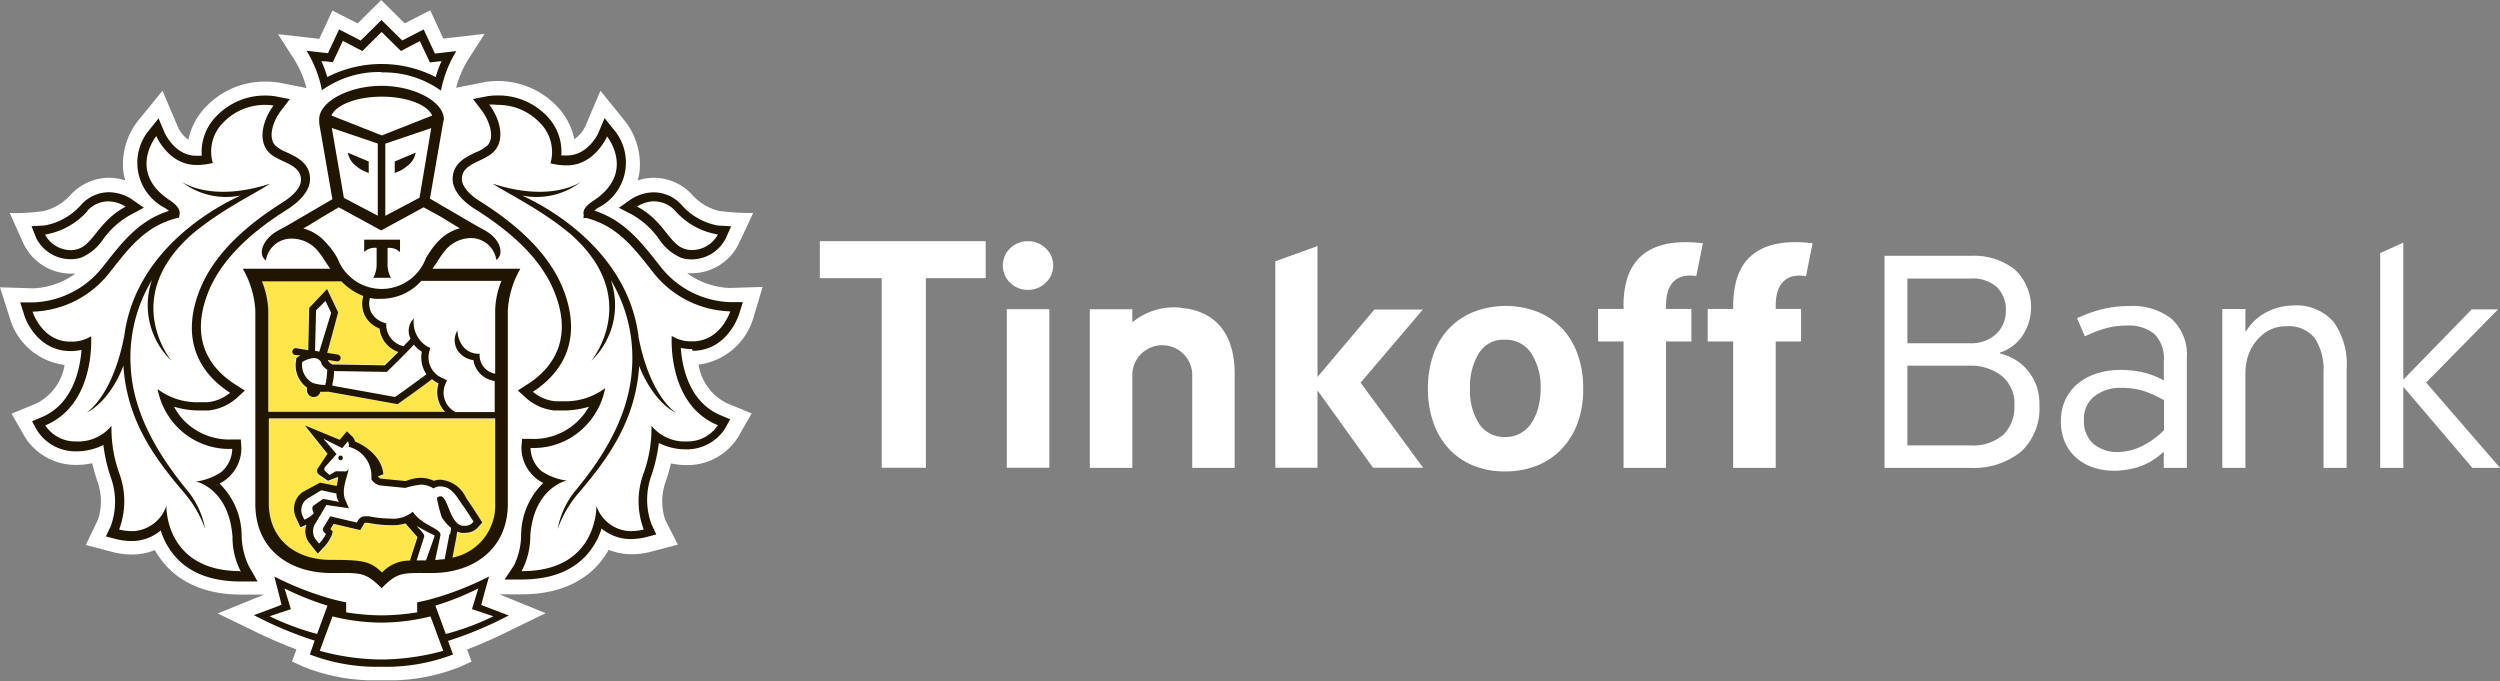 <?xml version="1.0" encoding="UTF-8"?> <svg xmlns="http://www.w3.org/2000/svg" id="Layer_1" data-name="Layer 1" viewBox="0 0 265.05 72.22"><rect x="0" y="0" width="265.05" height="72.22" fill="#808080" stroke="none"/> <defs> <style>.cls-1{fill:#fff;}.cls-2{fill:#ffe64a;}.cls-3{fill:#201600;}</style> </defs> <title>tinkoff-bank-simple-logo-3 [преобразованный]</title> <path class="cls-1" d="M186,88.66l1-3.36-3.47.11A8.18,8.18,0,0,1,179,83.85c0.16,0,.31,0,0.47,0a5.59,5.59,0,0,0,5-3.12L186,77.46a26.9,26.9,0,0,1-3.59-.21,5.56,5.56,0,0,1-2.92-1.77,5.53,5.53,0,0,0-4-1.75,5.77,5.77,0,0,0-1.75.28,6.43,6.43,0,0,0,.2-0.82,7.43,7.43,0,0,0-1.52-5.46l-2.61-3.23-1.62,3.8a3.39,3.39,0,0,1-1.15,1.34,7.05,7.05,0,0,0-1.92-3.57,8.62,8.62,0,0,0-6.24-2.6,7.79,7.79,0,0,0-1.22.09l-3.15.62a10.86,10.86,0,0,1,1.28-3l1.74-2.71-4.38.5-1.39-3-2.7,1.39-2.5-2.47-2.49,2.47L141.39,56l-1.39,3-4.38-.5,1.74,2.71a10.71,10.71,0,0,1,1.28,3l-3-.59-0.1,0a8,8,0,0,0-1.26-.09,8.61,8.61,0,0,0-6.23,2.6,7.06,7.06,0,0,0-1.93,3.57A3.35,3.35,0,0,1,125,68.32l-1.62-3.82-2.65,3.25a7.49,7.49,0,0,0-1.49,5.44,6.71,6.71,0,0,0,.2.82,5.7,5.7,0,0,0-1.75-.28,5.54,5.54,0,0,0-4,1.75,5.65,5.65,0,0,1-2.89,1.77,20.39,20.39,0,0,1-3.62.21l1.49,3.31a5.6,5.6,0,0,0,5,3.12c0.16,0,.31,0,0.47,0a8.18,8.18,0,0,1-4.45,1.56l-3.54-.11,1.07,3.36A6.94,6.94,0,0,0,113,93.57a5.55,5.55,0,0,1-3,4.09l-2.63,1.08,1.44,2.5a6.37,6.37,0,0,0,5.42,2.93,8.28,8.28,0,0,0,1.7-.18,18.93,18.93,0,0,0,.52,1.85,6.2,6.2,0,0,1,.1,4.1l-1.3,2.72,2.9,0.76a8.18,8.18,0,0,0,2,.25,6.12,6.12,0,0,0,1.42-.16,6.47,6.47,0,0,0,1-.31,8.85,8.85,0,0,0,1.36,1.84c1.86,1.91,4.5,2.88,7.84,2.88h0l2.38,0-4.92,2,3.74,1.81a49.39,49.39,0,0,0,4.61,2l-0.47,1.28,1.29,0.59a20.22,20.22,0,0,0,6.71,1.4s1,0,1.54,0,1.53,0,1.53,0a20.19,20.19,0,0,0,6.67-1.39l1.29-.59-0.47-1.28a49.93,49.93,0,0,0,4.66-2.07l3.67-1.78-4.91-2,2.39,0c3.34,0,6-1,7.84-2.88a8.75,8.75,0,0,0,1.36-1.84,6.74,6.74,0,0,0,1,.31,6.19,6.19,0,0,0,1.42.16,8.3,8.3,0,0,0,2-.25l2.92-.77L176.68,110a6.16,6.16,0,0,1,.08-4.15c0.21-.61.38-1.23,0.52-1.84a8.37,8.37,0,0,0,1.71.18,6.33,6.33,0,0,0,5.43-3l1.42-2.48-2.63-1.08a5.53,5.53,0,0,1-3-4.09A7,7,0,0,0,186,88.66M138.87,65.32h0l0,0v0Z" transform="translate(-106.15 -54.88)"></path> <path class="cls-1" d="M146.59,65.17c-2.79,0-4.88.92-5.34,2l5.34,2.11,5.34-2.11c-0.45-1.08-2.54-2-5.34-2" transform="translate(-106.15 -54.88)"></path> <path class="cls-1" d="M146.64,120.91h-0.11a21.84,21.84,0,0,1-5.14-.66L140,123.89a23.61,23.61,0,0,0,13.08,0l-1.35-3.65a21.9,21.9,0,0,1-5.14.66" transform="translate(-106.15 -54.88)"></path> <path class="cls-1" d="M156.85,117.28a29.64,29.64,0,0,1-4.55,1.82l1.09,3a27.29,27.29,0,0,0,5.06-1.88l-2.27-.75Z" transform="translate(-106.15 -54.88)"></path> <path class="cls-1" d="M136.33,117.28l0.67,2.19-2.27.75a27.42,27.42,0,0,0,5.06,1.88l1.1-3a29.71,29.71,0,0,1-4.55-1.82" transform="translate(-106.15 -54.88)"></path> <path class="cls-1" d="M146.59,61.68a12.07,12.07,0,0,1,5.75,1.39,14.19,14.19,0,0,1,.62-1.69l-0.6.07-0.63.07-0.27-.57-0.8-1.69L149.2,60l-0.57.29-0.46-.45-1.59-1.57L145,59.85l-0.45.45L144,60l-1.47-.76-0.79,1.69-0.27.57-0.63-.07-0.6-.07a14.61,14.61,0,0,1,.62,1.69,12.09,12.09,0,0,1,5.74-1.39" transform="translate(-106.15 -54.88)"></path> <path class="cls-1" d="M178.69,81.26a2.5,2.5,0,0,0,.83.14,3.13,3.13,0,0,0,2.73-1.65,7.7,7.7,0,0,1-4.53-2.51,3,3,0,0,0-2.21-1,3.52,3.52,0,0,0-1.84.56c2.83,1.51,3.41,3.93,5,4.47" transform="translate(-106.15 -54.88)"></path> <path class="cls-1" d="M113.66,81.39a2.44,2.44,0,0,0,.82-0.14c1.62-.54,2.2-3,5-4.47a3.52,3.52,0,0,0-1.84-.56,3,3,0,0,0-2.22,1,7.7,7.7,0,0,1-4.52,2.51,3.13,3.13,0,0,0,2.73,1.65" transform="translate(-106.15 -54.88)"></path> <path class="cls-1" d="M179.45,91.09h0.14c3,0,4-3.18,4-3.18h-0.06a10.75,10.75,0,0,1-8.08-4.09c-2.05-2.61-3.74-4.9-7.06-5.8L168,78,168,77.63c-0.09-.51.26-1,1-1.5,4.59-3,1.47-6.83,1.47-6.83s-1.31,3.06-4.24,3.06H166a6.2,6.2,0,0,1-1-.1l-0.54-.1a4.36,4.36,0,0,0-1.18-4.36A6.1,6.1,0,0,0,158.9,66,4.85,4.85,0,0,0,158,66c1,1.32,1.75,3.52.58,4.88-1,1.17-3.48,1.22-3.48,3,0,0.74.69,1.59,1.92,2.36,3.71,2.34,7.39,5.44,8.93,9.6,1.91,5.18-.24,8.62-3.32,10.6a4.34,4.34,0,0,0,2.36,1c0.29,0,.56,0,0.82,0a7,7,0,0,0,4.48-1.39,7.8,7.8,0,0,1-1.79,3.69,7.64,7.64,0,0,1-6.12,2.65,3.28,3.28,0,0,0,1.17,2.46,6.19,6.19,0,0,0,2.66,1s-3.48.71-3.87,5.85a7.87,7.87,0,0,1-.92,3.75h0.06c8.08,0,7.87-6.93,7.87-6.93a3.92,3.92,0,0,0,2.82,2.59,3.36,3.36,0,0,0,.84.1,5.83,5.83,0,0,0,1.36-.17,8.49,8.49,0,0,1,0-6,14.14,14.14,0,0,0,.81-5,4.54,4.54,0,0,0,3.79,1.66h0a3.79,3.79,0,0,0,3.23-1.7c-5.39-2.24-4.85-9.45-4.85-9.45a3.88,3.88,0,0,0,2.06.57m-1.62,7.54c-2.19-1.08-3.58-3.95-3.91-5-0.36,5.69-3.14,9.63-6.39,13.43a12.16,12.16,0,0,0-2.27,3.88A9,9,0,0,1,167,107c3-3.64,5.91-8.17,6.12-13.4a15.93,15.93,0,0,0-2.26-9.06,8.15,8.15,0,0,1-2.08,8.57s5.55-6.65-2.21-13.46c-3.1-2.59-6.5-4.19-8.25-5.33,6.31,2.06,9.4-.21,9.4-0.21a7.67,7.67,0,0,1-6.25,1.47c0.44,0.21.9,0.44,1.39,0.7C168.24,79.2,173,84,173.84,90.55V90.5c1.24,6.47,4,8.13,4,8.13" transform="translate(-106.15 -54.88)"></path> <path class="cls-1" d="M126.94,105.83a6.19,6.19,0,0,0,2.67-1,3.28,3.28,0,0,0,1.17-2.46,7.67,7.67,0,0,1-6.13-2.65,7.85,7.85,0,0,1-1.78-3.69,6.94,6.94,0,0,0,4.48,1.39q0.4,0,.83,0a4.35,4.35,0,0,0,2.37-1c-3.08-2-5.24-5.41-3.33-10.6,1.53-4.15,5.22-7.26,8.93-9.6,1.23-.77,1.92-1.63,1.92-2.36,0-1.74-2.47-1.79-3.48-3-1.17-1.36-.44-3.55.57-4.88a4.83,4.83,0,0,0-.88-0.07,6.1,6.1,0,0,0-4.43,1.84,4.35,4.35,0,0,0-1.18,4.36l-0.54.11a6.41,6.41,0,0,1-1,.1h-0.21c-2.94,0-4.24-3.06-4.24-3.06s-3.11,3.83,1.47,6.83c0.79,0.51,1.14,1,1,1.5l-0.07.33L124.8,78c-3.32.9-5,3.19-7.06,5.8a10.74,10.74,0,0,1-8.07,4.09H109.6s1,3.18,4,3.18h0.14a3.88,3.88,0,0,0,2.07-.57s0.53,7.22-4.86,9.45a3.8,3.8,0,0,0,3.23,1.7h0A4.54,4.54,0,0,0,118,100a14.17,14.17,0,0,0,.81,5,8.52,8.52,0,0,1,0,6,5.81,5.81,0,0,0,1.35.17,3.32,3.32,0,0,0,.84-0.1,3.92,3.92,0,0,0,2.82-2.59s-0.21,6.93,7.87,6.93h0.06a7.92,7.92,0,0,1-.91-3.75c-0.38-5.14-3.87-5.85-3.87-5.85m-1.3,1.25c-3.24-3.8-6-7.75-6.39-13.43-0.34,1-1.72,3.9-3.91,5,0,0,2.75-1.66,4-8.13v0.05c0.82-6.59,5.6-11.35,10.93-14.24,0.49-.27.95-0.49,1.39-0.7a7.67,7.67,0,0,1-6.25-1.47s3.08,2.27,9.4.21c-1.75,1.14-5.14,2.74-8.24,5.33-7.76,6.81-2.21,13.46-2.21,13.46a8.15,8.15,0,0,1-2.08-8.57A15.87,15.87,0,0,0,120,93.63c0.21,5.24,3.09,9.77,6.11,13.4a9,9,0,0,1,1.79,3.93,12.28,12.28,0,0,0-2.28-3.88" transform="translate(-106.15 -54.88)"></path> <path class="cls-1" d="M140.61,80.49c0.13,0.14.26,0.3,0.39,0.45l0.09,0.11,0.35,0.48,0.08,0.11c0.13,0.2.26,0.42,0.39,0.63a5,5,0,0,0,9.37,0c0.13-.22.26-0.44,0.4-0.64l0.06-.09c0.12-.17.24-0.34,0.36-0.5l0.08-.1c0.13-.16.26-0.32,0.4-0.46l0.06-.06a4.83,4.83,0,0,1,2.23-1.33l-0.41-.24h0l-1.64-1-1.69-1-4.5,2.45h0l-4.5-2.45-1.68,1-1.64,1h0l-0.42.24a4.83,4.83,0,0,1,2.23,1.32l0.07,0.07m4.15-.2h3.81V81.6a1.61,1.61,0,0,0-1.32-.44V83a2.85,2.85,0,0,0,.36,1.33h-1.88a2.8,2.8,0,0,0,.36-1.33V81.17a1.61,1.61,0,0,0-1.32.44V80.29Z" transform="translate(-106.15 -54.88)"></path> <path class="cls-1" d="M146.2,77.76V70.11l-4.87-1.65,1.28,7.41Zm-1-5.77v1.23l-0.24-.11a3,3,0,0,1-1-.57,2.22,2.22,0,0,1-1-1.49Z" transform="translate(-106.15 -54.88)"></path> <path class="cls-1" d="M150.56,75.87l1.28-7.41L147,70.11v7.65ZM148,72l2.22-.93a2.21,2.21,0,0,1-1,1.49,3,3,0,0,1-1,.57l-0.23.11V72Z" transform="translate(-106.15 -54.88)"></path> <path class="cls-1" d="M139.31,95.5a4.29,4.29,0,0,0,1.34.21l0-.14a2.69,2.69,0,0,0,.07-0.27,7.69,7.69,0,0,0,.12-1.21,1.7,1.7,0,0,1-.64-0.68,0.85,0.85,0,0,0-.82-0.56,2.65,2.65,0,0,0-1.24.43,2.17,2.17,0,0,0,1.12,2.21" transform="translate(-106.15 -54.88)"></path> <path class="cls-1" d="M150.08,91.44c-0.9,1-2.68,2.7-2.76,2.78l-0.11.11-5.59-.09a5.75,5.75,0,0,1-.18,1.37l0,0.18L148,97c0.69-.48,2.6-1.88,3.34-2.42a3.24,3.24,0,0,1-.47-2.37,3.34,3.34,0,0,1-.84-0.75" transform="translate(-106.15 -54.88)"></path> <path class="cls-1" d="M150.84,84.71a5.89,5.89,0,0,1-3.63,1.86,6,6,0,0,1-.61,0h0a5.94,5.94,0,0,1-.61,0,4.48,4.48,0,0,1-.6-0.09,2.27,2.27,0,0,0,.1,1.46,2.32,2.32,0,0,0,1.4,1.16l0.23,0.09v0.25a2.33,2.33,0,0,0,1.83,2.15c0.29-.3.55-0.57,0.75-0.79a1.84,1.84,0,0,1,.35-2.15,3,3,0,0,0,1.46,3l0.28,0.13-0.08.3A2.36,2.36,0,0,0,153.16,95l0.37,0.14-0.16.36a2.31,2.31,0,0,0,1.07,3h4.15v-3.3A2.63,2.63,0,0,1,156.32,93a2.4,2.4,0,0,1-1.58-.9,2,2,0,0,1-.11-2.25,2.85,2.85,0,0,0,.69,1.82,2.14,2.14,0,0,0,1.36.65l0.3,0,0,0.31a2,2,0,0,0,1.58,1.82V87.77a8.83,8.83,0,0,1,.67-3.06h-8.41Z" transform="translate(-106.15 -54.88)"></path> <polygon class="cls-1" points="33.52 32.91 33.41 37.2 33.89 37.28 35.09 33.16 34.48 31.9 33.52 32.91"></polygon> <path class="cls-1" d="M152.81,107.47h0.12c0.74,0.21.93,2.89,2.23,3.12a1.69,1.69,0,0,0,.35,0,1,1,0,0,0,.84-0.45s-0.65-1-1.14-1.72c-0.65-.91-1.15-2-2.37-2h-0.09a1.21,1.21,0,0,0-.64.21,2.51,2.51,0,0,0-1.36-.41,9.45,9.45,0,0,0-1.64.35h0l-2.7-.27a1.43,1.43,0,0,1-.88-0.63l0-.07c0-.07,0-0.15,0-0.22a3.19,3.19,0,0,0-2.41-3.17,0.82,0.82,0,0,0-.09-0.58l-0.6.72-2-1,1.4,1.63-1.18,1.33a0.37,0.37,0,0,0-.07.44l0.51,0.45,0.65-.39a0.3,0.3,0,0,1,.16,0c0.18,0,.45,0,0.69,0a0.42,0.42,0,0,0,.52-0.3c-0.08.82-.84,2.24-0.34,3.36l0.37,0.85-2.39-.34-1.12,1.89a1.52,1.52,0,0,0-.07,1.68l0.42,0.52a3.94,3.94,0,0,0,.72-1l-0.19-.21a0.4,0.4,0,0,1-.05-0.52l0.7-1.16,2.82,0.66,0.15-.25a0.82,0.82,0,0,1,.77-0.41,2.51,2.51,0,0,1,.38,0,12.16,12.16,0,0,0,2.25.24,3.22,3.22,0,0,0,2.38-.73c1,1.52,3.09,1.76,2.93,2.53l-0.55,2.6c0.36,0,.71,0,1-0.08l0.52-2.7c0.06-.29.11-0.69,0.11-0.69a5,5,0,0,1-1-1.15,18,18,0,0,1-.51-2,0.4,0.4,0,0,1,.34-0.21m-10.56-3.8a0.24,0.24,0,0,1-.23-0.26,0.24,0.24,0,0,1,.26-0.23,0.24,0.24,0,1,1,0,.49" transform="translate(-106.15 -54.88)"></path> <path class="cls-1" d="M138.39,109.92a2.65,2.65,0,0,0,1-.66l-0.12-.31a0.42,0.42,0,0,1,.09-0.54l1-.7,1.69,0.32a1.43,1.43,0,0,1-.28-0.89l-1.61-.34-1.52.92a1.47,1.47,0,0,0-.48,1.75Z" transform="translate(-106.15 -54.88)"></path> <path class="cls-1" d="M150.32,114.32l1,0s0.87-2.54.92-2.62a21.25,21.25,0,0,1-1.89-1c0.26,0.39.88,0.82,0.76,1.16Z" transform="translate(-106.15 -54.88)"></path> <path class="cls-2" d="M158.59,99.27h-24v9c0,3.69,2.67,6,6.61,6,3.29,0,4.16.13,5.39,1.34a4,4,0,0,1,3-1.27l0-.14,0.76-2.34-1.28-1.46a4.63,4.63,0,0,1-1.59.19,13,13,0,0,1-2.38-.25,1.11,1.11,0,0,0-.25,0c-0.11,0-.11,0-0.14.06l-0.15.25-0.27.45-0.52-.12-2.3-.54-0.32.52,0,0.06,0.28,0.31-0.12.4a4.15,4.15,0,0,1-.89,1.31l-0.58.62-0.52-.66-0.39-.49a2,2,0,0,1-.28-1.92h0l-0.65.27-0.29-.63-0.2-.45a2.19,2.19,0,0,1,.73-2.65l1.85-1,1.76,0.35c0-.17.11-0.77,0.16-0.93h-0.1l-1,.38-1-.68a0.52,0.52,0,0,1,0-.74l0.95-1.44-2.41-3,3.7,1.52,0.25-.3,0.5-.6,0.57,0.54a1.08,1.08,0,0,1,.3.53c1,0.4,2.84,1.57,3,3.47l-0.57.23h0a0.7,0.7,0,0,0,.27.22l2.64,0.26,0.24-.07a4.27,4.27,0,0,1,1.4-.27,3.23,3.23,0,0,1,1.38.32,2.08,2.08,0,0,1,.59-0.12h0.13a3.26,3.26,0,0,1,2.68,1.9l0.29,0.42c0.49,0.7,1.14,1.71,1.16,1.76l0.29,0.45-0.36.41a1.76,1.76,0,0,1-1.39.69,2.57,2.57,0,0,1-.48,0,2.08,2.08,0,0,1-.42-0.13c0,0.14,0,.31-0.07.45l-0.46,2.41a5.64,5.64,0,0,0,4.52-5.76v-9Z" transform="translate(-106.15 -54.88)"></path> <path class="cls-2" d="M134.59,98.54h18.66a3,3,0,0,1-.68-3,3.1,3.1,0,0,1-.7-0.46c-0.73.54-3,2.16-3.54,2.57l-0.12.08-7.32-1.32h-0.15a6.12,6.12,0,0,1-.71,0,0.71,0.71,0,0,1-.69.56h-0.12a0.73,0.73,0,0,1-.6-0.83l0-.16a2.93,2.93,0,0,1-1.14-3l0-.13,0.11-.08s0.14-.1.33-0.2l-0.53-.08a0.37,0.37,0,0,1-.3-0.42,0.36,0.36,0,0,1,.42-0.3l1.27,0.2,0.12-4.46,1.89-2L142,88l-1.24,4.29,1.12,0.18a0.37,0.37,0,0,1,.3.42,0.36,0.36,0,0,1-.36.3h-0.06L140.86,93l0,0.07a1,1,0,0,0,.44.41l5.58,0.09c0.24-.23.82-0.8,1.43-1.41a3,3,0,0,1-2-2.49,2.93,2.93,0,0,1-1.59-1.45,3,3,0,0,1-.13-2,6.52,6.52,0,0,1-2.33-1.56h-8.41a9,9,0,0,1,.67,3.06V98.54Z" transform="translate(-106.15 -54.88)"></path> <path class="cls-3" d="M142.28,103.18a0.24,0.24,0,0,0-.26.23,0.24,0.24,0,0,0,.23.26,0.24,0.24,0,1,0,0-.49" transform="translate(-106.15 -54.88)"></path> <path class="cls-3" d="M158.55,119.55l-1.38-.53,0.38-1.43L158,116a32.64,32.64,0,0,1-5.9,2.33c-1,.28-1.72.41-1.72,0.41v1.06a24.84,24.84,0,0,1-3.71.32h-0.11a24.78,24.78,0,0,1-3.71-.32v-1.06s-0.74-.13-1.72-0.41a32.58,32.58,0,0,1-5.9-2.33l0.41,1.56L136,119l-1.39.53-1.54.57a40.31,40.31,0,0,0,6.44,2.7L139,124.27a19.89,19.89,0,0,0,7.56,1.3h0.06a19.87,19.87,0,0,0,7.56-1.3l-0.53-1.44a39.94,39.94,0,0,0,6.44-2.7Zm-23.83.67,2.27-.76-0.67-2.19a29.68,29.68,0,0,0,4.55,1.82l-1.1,3a27.53,27.53,0,0,1-5.05-1.88m11.87,4.59a25.23,25.23,0,0,1-6.54-.92l1.35-3.65a21.87,21.87,0,0,0,5.14.66h0.11a21.93,21.93,0,0,0,5.14-.66l1.35,3.65a25.2,25.2,0,0,1-6.54.92m6.81-2.71-1.1-3a29.65,29.65,0,0,0,4.55-1.82l-0.67,2.19,2.27,0.76a27.4,27.4,0,0,1-5.06,1.88" transform="translate(-106.15 -54.88)"></path> <path class="cls-3" d="M146.59,62.56a10.37,10.37,0,0,1,6.31,1.93,12.53,12.53,0,0,1,1.63-4.19l-2.27.26L151.07,58l-2.28,1.17L146.59,57l-2.2,2.18L142.1,58l-1.18,2.52-2.27-.26a12.5,12.5,0,0,1,1.63,4.19,10.39,10.39,0,0,1,6.3-1.93m-5.77-1.12,0.63,0.07,0.27-.57,0.79-1.69L144,60l0.57,0.29,0.45-.45,1.59-1.57,1.59,1.57,0.46,0.45L149.2,60l1.46-.76,0.8,1.69,0.27,0.57,0.63-.07,0.6-.07a14.2,14.2,0,0,0-.62,1.69,12.6,12.6,0,0,0-11.49,0,14.61,14.61,0,0,0-.62-1.69Z" transform="translate(-106.15 -54.88)"></path> <path class="cls-3" d="M179.59,92.07c3.64,0,4.86-3.7,4.91-3.86l0.41-1.3-1.36,0h0a9.77,9.77,0,0,1-7.34-3.72l-0.27-.34c-1.86-2.36-3.62-4.61-6.78-5.64a3.18,3.18,0,0,1,.4-0.3,5.38,5.38,0,0,0,1.69-8.26l-1-1.25-0.63,1.49c0,0.09-1.11,2.47-3.35,2.47h-0.17l-0.44,0a5.4,5.4,0,0,0-1.6-4.25A7.11,7.11,0,0,0,158.9,65a6.8,6.8,0,0,0-1.07.08l-1.53.3,0.94,1.24c0.74,1,1.41,2.73.62,3.65a4.3,4.3,0,0,1-1.28.77c-1,.47-2.44,1.14-2.44,2.82,0,1.09.85,2.23,2.38,3.19,4.53,2.85,7.33,5.82,8.53,9.1,1.87,5-.57,7.93-2.94,9.45l-1.06.68L162,97.14a5.34,5.34,0,0,0,2.94,1.26c0.32,0,.62,0,0.91,0a9.33,9.33,0,0,0,2.74-.4,7,7,0,0,1-.77,1.09,6.69,6.69,0,0,1-5.41,2.32H161.5l-0.07.89a4.21,4.21,0,0,0,1.49,3.24,3.46,3.46,0,0,0,.83.54,7.78,7.78,0,0,0-2.35,5.47,7.54,7.54,0,0,1-.75,3.27l-1,1.5,1.78,0q4.4,0,6.74-2.41a7.63,7.63,0,0,0,1.76-3,4.77,4.77,0,0,0,2,1,4.67,4.67,0,0,0,1.07.12,7,7,0,0,0,1.6-.19l1.13-.3-0.5-1.06a7.54,7.54,0,0,1,0-5.24,17.25,17.25,0,0,0,.77-3.4,6.24,6.24,0,0,0,2.91.68,4.81,4.81,0,0,0,4.1-2.19l0.55-1-1-.42c-3.35-1.39-4.09-5.12-4.23-7.14a6.25,6.25,0,0,0,1,.12h0.17Zm2.65,7.91a3.79,3.79,0,0,1-3.23,1.7h0a4.55,4.55,0,0,1-3.79-1.66,14.15,14.15,0,0,1-.82,5,8.49,8.49,0,0,0,0,6,5.82,5.82,0,0,1-1.36.17,3.36,3.36,0,0,1-.84-0.1,3.92,3.92,0,0,1-2.82-2.59s0.21,6.93-7.87,6.93h-0.06a7.88,7.88,0,0,0,.92-3.75c0.38-5.14,3.86-5.85,3.86-5.85a6.18,6.18,0,0,1-2.66-1,3.28,3.28,0,0,1-1.17-2.46,7.63,7.63,0,0,0,6.12-2.65,7.8,7.8,0,0,0,1.79-3.69,7,7,0,0,1-4.48,1.39c-0.26,0-.54,0-0.82,0a4.34,4.34,0,0,1-2.36-1c3.08-2,5.23-5.42,3.32-10.6-1.53-4.15-5.22-7.26-8.93-9.6-1.23-.77-1.92-1.63-1.92-2.37,0-1.74,2.47-1.79,3.48-3,1.17-1.36.44-3.55-.58-4.88A4.85,4.85,0,0,1,158.9,66a6.1,6.1,0,0,1,4.43,1.84,4.36,4.36,0,0,1,1.18,4.36l0.54,0.11a6.3,6.3,0,0,0,1,.1h0.22c2.93,0,4.24-3.06,4.24-3.06s3.11,3.83-1.47,6.83c-0.79.51-1.14,1-1,1.5L168,78,168.37,78c3.32,0.9,5,3.19,7.06,5.8a10.75,10.75,0,0,0,8.08,4.09h0.06s-1,3.18-4,3.18h-0.14a3.88,3.88,0,0,1-2.06-.57s-0.53,7.22,4.86,9.45" transform="translate(-106.15 -54.88)"></path> <path class="cls-3" d="M173.2,77.65A9,9,0,0,1,176,80.2a5.35,5.35,0,0,0,2.34,2,3.47,3.47,0,0,0,1.13.18,4.08,4.08,0,0,0,3.62-2.22l0.58-1.29-1.41-.08a6.73,6.73,0,0,1-3.89-2.23,4,4,0,0,0-2.91-1.29,4.57,4.57,0,0,0-2.4.73l-1.29.91Zm2.31-1.42a3,3,0,0,1,2.22,1,7.71,7.71,0,0,0,4.53,2.51,3.14,3.14,0,0,1-2.74,1.65,2.5,2.5,0,0,1-.83-0.14c-1.61-.54-2.19-3-5-4.47a3.51,3.51,0,0,1,1.84-.56" transform="translate(-106.15 -54.88)"></path> <path class="cls-3" d="M173.84,90.5v0C173,84,168.24,79.2,162.91,76.31c-0.49-.26-0.95-0.49-1.39-0.7a7.68,7.68,0,0,0,6.25-1.47s-3.08,2.27-9.4.21c1.75,1.13,5.14,2.74,8.25,5.33,7.75,6.81,2.21,13.46,2.21,13.46a8.15,8.15,0,0,0,2.08-8.57,15.93,15.93,0,0,1,2.26,9.06c-0.21,5.24-3.09,9.77-6.12,13.4a9,9,0,0,0-1.78,3.94,12.16,12.16,0,0,1,2.27-3.88c3.25-3.8,6-7.75,6.38-13.43,0.34,1,1.72,3.9,3.91,5,0,0-2.76-1.66-4-8.13" transform="translate(-106.15 -54.88)"></path> <path class="cls-3" d="M132.52,114.88a7.77,7.77,0,0,1-.75-3.27,7.78,7.78,0,0,0-2.35-5.47,3.42,3.42,0,0,0,.83-0.54,4.19,4.19,0,0,0,1.49-3.24l-0.06-.89h-0.9a6.69,6.69,0,0,1-5.41-2.32A7.29,7.29,0,0,1,124.6,98a9.29,9.29,0,0,0,2.73.4c0.29,0,.59,0,0.91,0a5.36,5.36,0,0,0,2.94-1.26l0.93-.85-1.06-.68c-2.37-1.52-4.8-4.4-2.94-9.45,1.21-3.28,4-6.26,8.54-9.1,1.53-1,2.37-2.11,2.37-3.19,0-1.68-1.4-2.34-2.43-2.82a4.27,4.27,0,0,1-1.28-.77c-0.8-.92-0.13-2.69.62-3.65l0.95-1.24-1.54-.3a6.72,6.72,0,0,0-1.06-.08,7.09,7.09,0,0,0-5.13,2.13,5.41,5.41,0,0,0-1.61,4.25l-0.44,0h-0.16c-2.25,0-3.31-2.38-3.35-2.47l-0.63-1.49-1,1.25a5.39,5.39,0,0,0,1.7,8.26,3,3,0,0,1,.4.3c-3.16,1-4.92,3.28-6.78,5.64l-0.27.34a9.77,9.77,0,0,1-7.35,3.72l-1.37,0,0.42,1.3c0,0.16,1.26,3.86,4.9,3.86h0.18a6.38,6.38,0,0,0,1-.12c-0.15,2-.89,5.75-4.24,7.14l-1,.42,0.55,1a4.81,4.81,0,0,0,4.11,2.19,6.25,6.25,0,0,0,2.9-.68,17.15,17.15,0,0,0,.77,3.4,7.54,7.54,0,0,1,0,5.24l-0.5,1.06,1.14,0.3a7,7,0,0,0,1.6.19,4.63,4.63,0,0,0,1.07-.12,4.75,4.75,0,0,0,2-1,7.63,7.63,0,0,0,1.75,3q2.34,2.41,6.74,2.41l1.78,0Zm-0.86.55c-8.08,0-7.87-6.93-7.87-6.93a3.92,3.92,0,0,1-2.82,2.59,3.32,3.32,0,0,1-.84.1,5.78,5.78,0,0,1-1.35-.17,8.51,8.51,0,0,0,0-6,14.17,14.17,0,0,1-.81-5,4.54,4.54,0,0,1-3.79,1.66h0a3.8,3.8,0,0,1-3.23-1.7c5.38-2.24,4.86-9.45,4.86-9.45a3.88,3.88,0,0,1-2.07.57h-0.14c-3,0-4-3.18-4-3.18h0.06a10.74,10.74,0,0,0,8.07-4.09c2.05-2.61,3.74-4.9,7.06-5.8l0.33-.06,0.07-.33c0.09-.51-0.26-1-1-1.5-4.59-3-1.47-6.83-1.47-6.83s1.3,3.06,4.24,3.06h0.21a6.42,6.42,0,0,0,1-.1l0.54-.11a4.35,4.35,0,0,1,1.18-4.36A6.1,6.1,0,0,1,134.27,66a4.81,4.81,0,0,1,.88.07c-1,1.32-1.74,3.52-.57,4.88,1,1.17,3.48,1.22,3.48,3,0,0.74-.69,1.59-1.92,2.37-3.71,2.34-7.4,5.44-8.93,9.6-1.91,5.18.25,8.63,3.33,10.6a4.35,4.35,0,0,1-2.37,1q-0.43,0-.83,0a6.94,6.94,0,0,1-4.48-1.39,7.85,7.85,0,0,0,1.78,3.69,7.67,7.67,0,0,0,6.13,2.65,3.28,3.28,0,0,1-1.17,2.46,6.19,6.19,0,0,1-2.67,1s3.48,0.71,3.87,5.85a7.92,7.92,0,0,0,.91,3.75h-0.06Z" transform="translate(-106.15 -54.88)"></path> <path class="cls-3" d="M113.66,82.36a3.49,3.49,0,0,0,1.13-.18,5.34,5.34,0,0,0,2.34-2A9,9,0,0,1,120,77.65l1.4-.75-1.3-.91a4.56,4.56,0,0,0-2.4-.73,4,4,0,0,0-2.91,1.29,6.73,6.73,0,0,1-3.89,2.23l-1.41.08L110,80.14a4.08,4.08,0,0,0,3.62,2.22m1.79-5.13a3,3,0,0,1,2.22-1,3.52,3.52,0,0,1,1.84.56c-2.83,1.51-3.41,3.93-5,4.47a2.44,2.44,0,0,1-.82.14,3.13,3.13,0,0,1-2.73-1.65,7.7,7.7,0,0,0,4.52-2.51" transform="translate(-106.15 -54.88)"></path> <path class="cls-3" d="M120,93.63a15.87,15.87,0,0,1,2.26-9.06,8.15,8.15,0,0,0,2.08,8.57s-5.55-6.65,2.21-13.46c3.1-2.59,6.5-4.19,8.24-5.33-6.31,2.06-9.4-.21-9.4-0.21a7.67,7.67,0,0,0,6.25,1.47c-0.44.21-.9,0.44-1.39,0.7-5.33,2.89-10.11,7.65-10.93,14.24V90.5c-1.24,6.47-4,8.13-4,8.13,2.19-1.08,3.57-3.95,3.91-5,0.37,5.69,3.14,9.63,6.39,13.43a12.27,12.27,0,0,1,2.28,3.88,9,9,0,0,0-1.79-3.94c-3-3.64-5.9-8.17-6.11-13.4" transform="translate(-106.15 -54.88)"></path> <path class="cls-3" d="M144.76,80.29V81.6a1.61,1.61,0,0,1,1.32-.44V83a2.8,2.8,0,0,1-.36,1.33h1.88a2.85,2.85,0,0,1-.36-1.33V81.17a1.61,1.61,0,0,1,1.32.44V80.29h-3.81Z" transform="translate(-106.15 -54.88)"></path> <path class="cls-3" d="M144,72.55a3,3,0,0,0,1,.57l0.24,0.11V72l-2.21-.93a2.22,2.22,0,0,0,1,1.49" transform="translate(-106.15 -54.88)"></path> <path class="cls-3" d="M149.22,72.55a2.21,2.21,0,0,0,1-1.49L148,72v1.23l0.23-.11a2.94,2.94,0,0,0,1-.57" transform="translate(-106.15 -54.88)"></path> <path class="cls-3" d="M153.21,67.53c0-1.87-3.14-3.55-6.61-3.55h0c-3.47,0-6.61,1.68-6.61,3.55L140,68l1.39,8-1.39.81-3.6,2.1h0s-0.81.42-1.19,0.67c-1.37,1-1.66,2.34-.87,2.92a2.72,2.72,0,0,1,2.77-2.32A3.6,3.6,0,0,1,140,81.68a7.41,7.41,0,0,1,.54.76c0.21,0.34.42,0.64,0.62,0.93h-9.27a10,10,0,0,1,1.33,4.4v20.52c0,5,3.82,7.34,8,7.34,3.19,0,3.62-.15,5.39,1.61,1.75-1.76,2.18-1.61,5.38-1.61,4.13,0,8-2.37,8-7.34V87.77a10,10,0,0,1,1.33-4.4H152c0.21-.29.42-0.59,0.62-0.93a8.62,8.62,0,0,1,.54-0.76A3.61,3.61,0,0,1,156,80.12a2.72,2.72,0,0,1,2.77,2.32c0.8-.57.51-2-0.87-2.92-0.37-.26-1.18-0.67-1.18-0.67h0l-3.6-2.1-1.39-.81,1.39-8Zm-11.88.92,4.87,1.65v7.65l-3.59-1.89Zm1,16.25a6.51,6.51,0,0,0,2.33,1.56,3,3,0,0,0,.13,2,2.92,2.92,0,0,0,1.59,1.45,3,3,0,0,0,2,2.49l-1.43,1.41-5.58-.09a1,1,0,0,1-.44-0.41l0-.07,0.91,0.15h0.06a0.36,0.36,0,0,0,.36-0.3,0.37,0.37,0,0,0-.3-0.42l-1.12-.18L142,88l-1.18-2.48-1.89,2L138.83,92l-1.27-.2a0.36,0.36,0,0,0-.42.3,0.37,0.37,0,0,0,.3.42L138,92.56c-0.19.11-.32,0.19-0.33,0.21l-0.11.08,0,0.13a2.93,2.93,0,0,0,1.14,3l0,0.16a0.73,0.73,0,0,0,.6.83h0.12a0.71,0.71,0,0,0,.69-0.56,6.08,6.08,0,0,0,.71,0h0.15l7.32,1.32,0.12-.08c0.58-.41,2.81-2,3.54-2.57a3.12,3.12,0,0,0,.7.46,3,3,0,0,0,.68,3H134.59V87.77a9,9,0,0,0-.67-3.06h8.41Zm9.05,9.85c-0.74.55-2.65,1.94-3.34,2.42l-6.65-1.2,0-.18a5.79,5.79,0,0,0,.18-1.37l5.59,0.09,0.11-.11c0.08-.08,1.86-1.8,2.76-2.78a3.37,3.37,0,0,0,.84.75,3.24,3.24,0,0,0,.47,2.37m-11.14-1.15a1.7,1.7,0,0,0,.64.68,7.76,7.76,0,0,1-.12,1.21c0,0.09,0,.18-0.07.27l0,0.14a4.29,4.29,0,0,1-1.34-.21,2.17,2.17,0,0,1-1.12-2.21,2.65,2.65,0,0,1,1.24-.43,0.84,0.84,0,0,1,.81.56m-0.69-1.33,0.11-4.29,1-1,0.6,1.27L140,92.16Zm11.77,22.22-1,0,0.79-2.47c0.12-.34-0.5-0.78-0.76-1.17a20.85,20.85,0,0,0,1.89,1c0,0.08-.92,2.62-0.92,2.62m2.49-2.8-0.52,2.7c-0.33,0-.68.07-1,0.08l0.55-2.59c0.16-.77-1.91-1-2.93-2.53a3.21,3.21,0,0,1-2.38.73,12.17,12.17,0,0,1-2.25-.24,2.41,2.41,0,0,0-.38,0,0.82,0.82,0,0,0-.77.41l-0.15.25-2.82-.66-0.7,1.16a0.41,0.41,0,0,0,.05.52l0.19,0.21a3.94,3.94,0,0,1-.72,1l-0.42-.52a1.52,1.52,0,0,1,.07-1.68l1.12-1.89,2.39,0.34-0.37-.85c-0.5-1.12.26-2.54,0.34-3.36a0.42,0.42,0,0,1-.52.3c-0.24,0-.51,0-0.69,0a0.29,0.29,0,0,0-.16,0l-0.65.39-0.51-.45a0.37,0.37,0,0,1,.07-0.44l1.18-1.33-1.4-1.63,2,1,0.6-.72a0.82,0.82,0,0,1,.09.58,3.19,3.19,0,0,1,2.41,3.17c0,0.07,0,.14,0,0.22l0,0.07a1.43,1.43,0,0,0,.88.63l2.7,0.27h0a9.47,9.47,0,0,1,1.64-.35,2.5,2.5,0,0,1,1.36.41,1.21,1.21,0,0,1,.64-0.22h0.09c1.21,0,1.72,1.1,2.37,2,0.49,0.69,1.14,1.72,1.14,1.72a1,1,0,0,1-.84.45,1.75,1.75,0,0,1-.35,0c-1.3-.24-1.49-2.91-2.23-3.12l-0.12,0a0.4,0.4,0,0,0-.34.21,17.86,17.86,0,0,0,.51,2,5,5,0,0,0,1,1.15s-0.05.39-.11,0.69M139.29,109l0.12,0.31a2.65,2.65,0,0,1-1,.66l-0.2-.44a1.47,1.47,0,0,1,.48-1.75l1.52-.92,1.61,0.34a1.43,1.43,0,0,0,.28.89l-1.69-.32-1,.7a0.43,0.43,0,0,0-.09.54m14.78,5.1,0.46-2.42c0-.14.05-0.31,0.07-0.45a2.07,2.07,0,0,0,.42.13,2.58,2.58,0,0,0,.48,0,1.76,1.76,0,0,0,1.39-.69l0.36-.41-0.29-.45s-0.67-1.06-1.16-1.76l-0.28-.42a3.26,3.26,0,0,0-2.68-1.9h-0.13a2,2,0,0,0-.59.12,3.22,3.22,0,0,0-1.38-.32,4.28,4.28,0,0,0-1.4.27l-0.24.07-2.64-.26a0.71,0.71,0,0,1-.27-0.23h0l0.57-.23c-0.16-1.9-2-3.07-3-3.47a1.08,1.08,0,0,0-.3-0.54l-0.57-.54-0.5.6-0.25.3-3.7-1.52,2.4,3-0.95,1.44a0.52,0.52,0,0,0,0,.74l1,0.68,1-.38H142c0,0.15-.11.76-0.16,0.93l-1.76-.35-1.85,1a2.19,2.19,0,0,0-.73,2.65l0.21,0.45,0.29,0.63,0.65-.27h0a2,2,0,0,0,.28,1.92l0.39,0.49,0.52,0.66,0.58-.62a4.11,4.11,0,0,0,.89-1.31l0.12-.4L141.2,111l0-.06,0.32-.52,2.3,0.54,0.52,0.12,0.28-.46,0.15-.25c0-.05,0-0.06.14-0.06l0.25,0a13,13,0,0,0,2.38.25,4.63,4.63,0,0,0,1.59-.19l1.28,1.46-0.76,2.34,0,0.14a4,4,0,0,0-3,1.27c-1.23-1.22-2.09-1.34-5.39-1.34-3.94,0-6.61-2.31-6.61-6v-9h24v9a5.64,5.64,0,0,1-4.52,5.76m5.19-29.35a8.81,8.81,0,0,0-.67,3.06V94.5A2,2,0,0,1,157,92.69l0-.31-0.3,0a2.14,2.14,0,0,1-1.36-.65,2.85,2.85,0,0,1-.69-1.82,2,2,0,0,0,.11,2.25,2.4,2.4,0,0,0,1.58.9,2.63,2.63,0,0,0,2.26,2.21v3.3h-4.15a2.31,2.31,0,0,1-1.07-3l0.16-.36L153.16,95a2.36,2.36,0,0,1-1.47-2.93l0.08-.3-0.28-.13a3,3,0,0,1-1.46-3,1.84,1.84,0,0,0-.35,2.15c-0.2.22-.46,0.5-0.75,0.79a2.33,2.33,0,0,1-1.83-2.16V89.18l-0.23-.09a2.32,2.32,0,0,1-1.4-1.16,2.27,2.27,0,0,1-.1-1.46,4.28,4.28,0,0,0,.6.09,6,6,0,0,0,.61,0h0a5.71,5.71,0,0,0,4.24-1.9h8.41Zm-6.47-6.81,1.64,1h0l0.41,0.24a4.84,4.84,0,0,0-2.23,1.33l-0.07.06c-0.14.15-.27,0.3-0.4,0.46l-0.08.1q-0.19.24-.36,0.5l-0.06.09c-0.14.2-.27,0.42-0.4,0.64a5,5,0,0,1-9.37,0c-0.13-.22-0.26-0.43-0.39-0.63l-0.08-.11-0.35-.48L141,80.94c-0.13-.16-0.26-0.31-0.39-0.45l-0.07-.07a4.83,4.83,0,0,0-2.23-1.32l0.42-.24h0l1.64-1,1.69-1,4.5,2.45h0l4.5-2.45Zm-2.22-2L147,77.76V70.11l4.87-1.65Zm-4-6.6-5.34-2.11c0.45-1.07,2.55-2,5.34-2s4.89,0.92,5.34,2Z" transform="translate(-106.15 -54.88)"></path> <path class="cls-1" d="M322.37,97.81a6.29,6.29,0,0,1-1.93,4.94,8,8,0,0,1-5.49,1.73h-9V82h9.2a7,7,0,0,1,4.58,1.43,5.47,5.47,0,0,1,.87,7,4.55,4.55,0,0,1-2.41,1.83v0.1a5.49,5.49,0,0,1,1.67.69,5.17,5.17,0,0,1,1.35,1.21,5.54,5.54,0,0,1,.88,1.62A5.89,5.89,0,0,1,322.37,97.81Zm-14-13.41v6.87h6.58a3.89,3.89,0,0,0,2.86-1,3.34,3.34,0,0,0,1-2.48,3.3,3.3,0,0,0-.94-2.46,3.84,3.84,0,0,0-2.8-.92h-6.72Zm0,9.25v8.45H315a4.91,4.91,0,0,0,3.56-1.14,4.15,4.15,0,0,0,1.16-3.11,3.77,3.77,0,0,0-1.35-3.12A5.31,5.31,0,0,0,315,93.65h-6.6Z" transform="translate(-106.15 -54.88)"></path> <path class="cls-1" d="M331.89,87.33a6.67,6.67,0,0,1,4.5,1.36A5.12,5.12,0,0,1,338,92.78v11.7h-2.45v-1.66h-0.07a6.93,6.93,0,0,1-2.67,1.59,9.26,9.26,0,0,1-2.54.38,7.1,7.1,0,0,1-2-.29,5.32,5.32,0,0,1-1.81-.93,4.73,4.73,0,0,1-1.31-1.63,5.4,5.4,0,0,1-.5-2.44,5.22,5.22,0,0,1,.47-2.24,4.88,4.88,0,0,1,1.31-1.7,6,6,0,0,1,2-1.08,8.12,8.12,0,0,1,2.54-.38,11.58,11.58,0,0,1,2.23.22,8.35,8.35,0,0,1,2.36.9V93.13a3.66,3.66,0,0,0-1-2.84,4.25,4.25,0,0,0-2.94-.89,8.22,8.22,0,0,0-2.3.31,13.58,13.58,0,0,0-2.13.83l-0.83-1.92a14.52,14.52,0,0,1,2.55-.93A11.72,11.72,0,0,1,331.89,87.33Zm3.62,9.94a11.7,11.7,0,0,0-2.06-.93A7.83,7.83,0,0,0,331,96a4.4,4.4,0,0,0-2.78.88,3,3,0,0,0-1.13,2.54,3.21,3.21,0,0,0,1,2.52,4,4,0,0,0,2.78.86,6,6,0,0,0,2.56-.72,9.07,9.07,0,0,0,2.15-1.59V97.27Z" transform="translate(-106.15 -54.88)"></path> <path class="cls-1" d="M354.94,104.48h-2.45V94.37a6.06,6.06,0,0,0-.93-3.64,3.53,3.53,0,0,0-3-1.26,3.78,3.78,0,0,0-2.66,1A5,5,0,0,0,344.38,93a6.1,6.1,0,0,0-.17,1.48v10h-2.45V87.64h2.45V90l0.07,0a5.47,5.47,0,0,1,2.3-2.09,6.28,6.28,0,0,1,2.65-.64A5.24,5.24,0,0,1,353.55,89a7.67,7.67,0,0,1,1.39,5v10.49Z" transform="translate(-106.15 -54.88)"></path> <polygon class="cls-1" points="257.22 40.56 264.84 32.8 262.05 32.8 254.8 40.25 254.8 25.72 252.35 26.83 252.35 49.6 254.8 49.6 254.8 41.28 254.8 41.01 262.12 49.6 265.05 49.6 257.22 40.56"></polygon> <polygon class="cls-1" points="86.92 29.49 93.48 29.49 93.48 49.59 98.16 49.59 98.16 29.49 104.5 29.49 104.5 25.57 86.92 25.57 86.92 29.49"></polygon> <polygon class="cls-1" points="150.85 32.82 145.71 32.82 139.68 39.97 139.68 26.09 135.21 27.7 135.21 49.59 139.68 49.59 139.68 41.39 145.57 49.59 150.88 49.59 144.25 40.57 150.85 32.82"></polygon> <path class="cls-1" d="M271.71,89.66a7.18,7.18,0,0,0-2.6-1.74,9.46,9.46,0,0,0-6.65,0,7.47,7.47,0,0,0-2.62,1.72,7.74,7.74,0,0,0-1.7,2.75,10.75,10.75,0,0,0-.6,3.71,10.55,10.55,0,0,0,.59,3.62,7.85,7.85,0,0,0,1.65,2.76,7.26,7.26,0,0,0,2.57,1.76,8.82,8.82,0,0,0,3.38.62,9,9,0,0,0,3.33-.6,7.37,7.37,0,0,0,2.62-1.74,8,8,0,0,0,1.72-2.77A10.4,10.4,0,0,0,274,96a10.28,10.28,0,0,0-.61-3.61,8,8,0,0,0-1.68-2.76m-2.47,8.44a5.63,5.63,0,0,1-.71,1.64,3.37,3.37,0,0,1-1.16,1.1,3.14,3.14,0,0,1-1.59.4A3.2,3.2,0,0,1,263,99.87,6.57,6.57,0,0,1,262,96a6.66,6.66,0,0,1,.93-3.65,3,3,0,0,1,2.71-1.45,3.21,3.21,0,0,1,2.85,1.43,6.56,6.56,0,0,1,1,3.74,7.74,7.74,0,0,1-.25,2" transform="translate(-106.15 -54.88)"></path> <path class="cls-1" d="M215.16,80.45a2.65,2.65,0,0,0-1.92.76,2.52,2.52,0,0,0-.77,1.84,2.48,2.48,0,0,0,.77,1.8,2.64,2.64,0,0,0,1.92.76,2.61,2.61,0,0,0,1.86-.76,2.43,2.43,0,0,0,.79-1.8,2.46,2.46,0,0,0-.79-1.84,2.61,2.61,0,0,0-1.86-.76" transform="translate(-106.15 -54.88)"></path> <rect class="cls-1" x="106.74" y="32.78" width="4.51" height="16.81"></rect> <path class="cls-1" d="M231.33,87.5a6.94,6.94,0,0,0-5.13,1.55V87.67h-4.51v16.81h4.51v-10a3.18,3.18,0,0,1,6.35,0v10h4.5V94.53c0-5.27-3.06-6.83-5.73-7" transform="translate(-106.15 -54.88)"></path> <path class="cls-1" d="M278.28,87.32v0.31h-2.7v3.45h2.7v13.4h4.5s0-8.06,0-13.4h2.69V87.63h-2.69V87.28c0-2.32,1.09-3.46,3.21-3.13l0.7-3.48c-6.85-.82-8.42,2.83-8.42,6.64" transform="translate(-106.15 -54.88)"></path> <path class="cls-1" d="M289.9,87.32v0.31h-2.7v3.45h2.7v13.4h4.51s0-8.06,0-13.4h2.69V87.63h-2.69V87.28c0-2.32,1.09-3.46,3.21-3.13l0.7-3.48c-6.85-.82-8.42,2.83-8.42,6.64" transform="translate(-106.15 -54.88)"></path> </svg> 